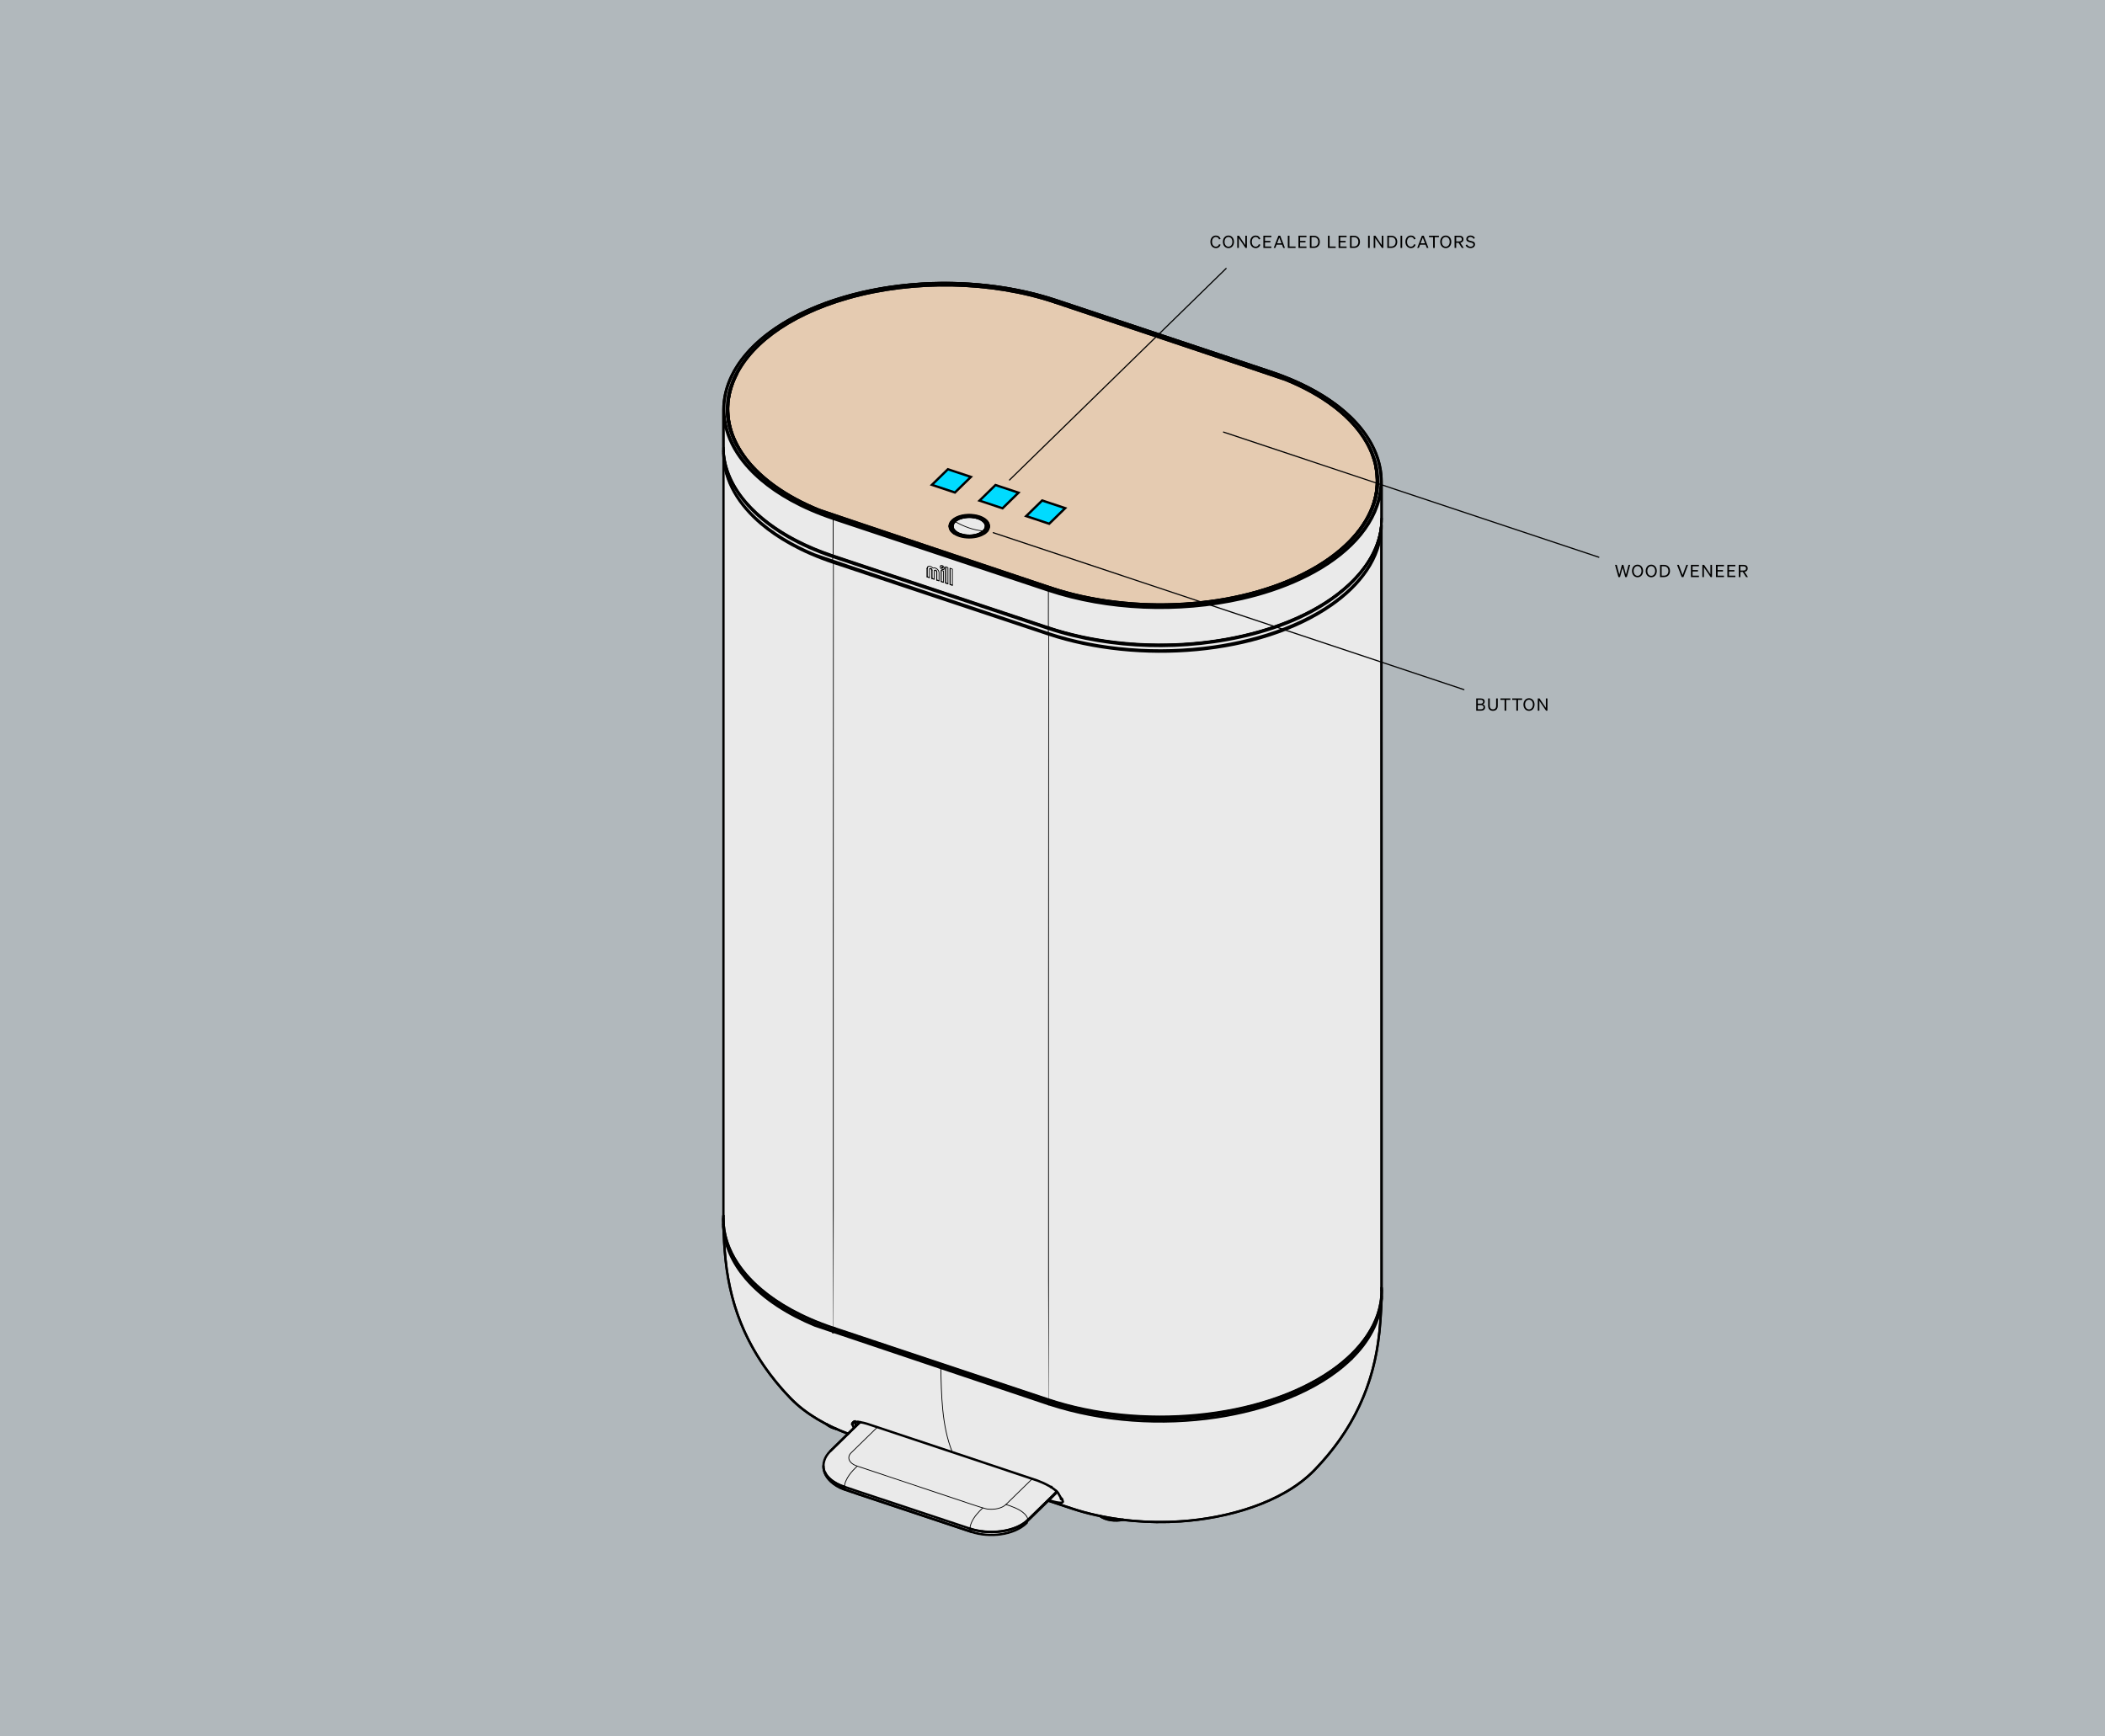 <?xml version="1.0" encoding="UTF-8"?><svg xmlns="http://www.w3.org/2000/svg" viewBox="0 0 1360 1121.824"><g id="a"><rect width="1360" height="1121.824" fill="#b1b8bc"/></g><g id="b"><path d="M634.655,990.327c-.102.005.01.021-.168-.002-.023-.003-.041-.016-.062-.021-.344-.044-.46-.013-.675-.127-2.378-.323-4.645-.817-6.722-1.467.014.047.019.098.035.143,9.975,3.325,20.729,2.662,28.528-.684-5.762,2.112-13.282,3.087-20.936,2.158Z" fill="#eaeaea"/><path d="M893.459,837.569c-.883,21.853-2.212,39.65-10.112,60.755-6.189,16.535-15.666,32.138-28.31,46.436-2.684,3.029-5.892,6.47-8.9,9.177-19.61,17.569-49.665,26.489-76.103,29.248-14.285,1.489-29.16,1.468-44.505-.42-4.887,1.014-11.116.377-15.226-2.517-11.953-2.489-16.92-4.39-32.699-9.674-.031-.01-.053-.033-.082-.047-1.853,1.813-11.907,11.655-13.491,13.164.131.281.086.622-.148.851-7.049,6.886-22.243,10.751-36.456,6.015-85.295-28.425-82.988-27.412-86.716-29.534-2.972-1.69-5.66-3.936-7.445-6.853-1.703-2.794-1.903-5.278-1.867-5.033-.057-.384-.183-1.578-.125-1.962.032-3.61,1.637-7.14,4.68-10.112l10.582-10.357c-2.04-.782-4.218-1.677-6.491-2.691-1.873-.443-4.436-1.34-6.482-3.12-4.615-2.393-9.033-5.088-13.111-8.048-5.284-3.839-10.156-8.522-10.386-9.002-.046-.047-.091-.095-.137-.141-.052-.033-.107-.058-.152-.105-18.08-18.973-31.067-40.401-37.68-66.306-3.762-14.737-4.749-27.675-5.414-42.888-.092-2.043-.035-505.21-.033-505.233-.002-.199-.019-.393-.019-.593.014-27.204-.055-26.899.551-30.956,2.032-13.55,9.585-25.36,19.309-34.857,31.258-30.529,86.205-41.67,130.067-40.634,22.187.545,45.172,4.115,66.226,11.136,0,0,148.021,49.62,148.051,49.632,37.933,14.818,52.372,35.417,57.68,46.875,3.674,7.931,5.276,15.979,4.855,23.94,0,5.354-.094,23.771-.094,25.374.055.104.227,496.994.167,498.406.002.026.013.049.012.075Z" fill="#eaeaea"/><path d="M626.414,988.521c-.013-.004-.021-.014-.033-.019l-.017-.003c-.025-.008-.042-.031-.065-.043-.059-.032-.118-.064-.165-.11l-.011-.009c-26.276-8.748-76.739-25.494-80.194-26.682.01.036.018.073.03.108,3.162,1.135,58.774,19.643,80.542,26.903-.01-.043-.025-.083-.033-.128-.018-.006-.037-.011-.054-.017Z" fill="#eaeaea"/><path d="M551.466,920.381c.16.347.326.683.49,1.022.019-.018.036-.035.054-.053l-.084-1.37c-.007-.01-.013-.02-.02-.031l-.441.43Z" fill="#eaeaea"/><path d="M543.888,960.962c.377.158.67.287,1.506.595-.004-.021-.003-.047-.006-.068-.288-.067-1.224-.42-1.5-.527Z" fill="#eaeaea"/></g><g id="c"><path d="M884.967,290.245c-9.8-21.171-32.584-35.958-54.399-44.789-1.744-.706-149.434-50.194-149.434-50.194-40.703-13.574-90.81-14.586-133.222-2.505-79.671,22.694-102.053,81.27-47.669,120.856,8.897,6.476,18.902,11.695,28.974,15.788,1.742.708,149.657,50.284,149.657,50.284,51.805,17.275,120.579,14.403,167.58-11.303,15.927-8.711,31.436-21.389,38.847-38.035,5.874-13.193,5.734-26.998-.333-40.103ZM636.827,341.157c-.224.674-.644,1.342-1.306,1.979.059.005.118.066.119.125l-.119-.125c-.007,0-.014-.002-.022-.003-.703.689-1.638,1.304-2.773,1.795-3.87,1.675-8.588,1.557-12.115.326l-.329.083c-2.4-.895-5.015-2.734-4.952-5.288.018-.828.352-1.602.874-2.295,1.436-2.181,4.63-3.303,7.275-3.698,6.732-1.005,13.553,1.865,13.64,5.967l.031,1.052-.323.082Z" fill="#e5cbb1" stroke="#000" stroke-linecap="round" stroke-linejoin="round" stroke-width="1.5"/></g><g id="d"><path d="M547.917,926.429c-13.409-5.004-27.133-12.562-37.174-22.911" fill="none" stroke="#000" stroke-linecap="round" stroke-linejoin="round" stroke-width="1.5"/><path d="M892.624,335.157c-.117,24.616-19.046,44.258-40.451,56.863-44.634,26.286-116.497,33.084-174.715,13.67" fill="none" stroke="#000" stroke-linecap="round" stroke-linejoin="round" stroke-width="1.5"/><line x1="467.389" y1="292.209" x2="467.389" y2="289.238" fill="none" stroke="#000" stroke-linecap="round" stroke-linejoin="round" stroke-width="1.5"/><path d="M540.395,923.328c-2.296-.522-4.68-1.503-6.454-3.094" fill="none" stroke="#000" stroke-linecap="round" stroke-linejoin="round" stroke-width="1.5"/><path d="M725.535,982.001c-4.902,1.063-11.023.391-14.947-2.459" fill="none" stroke="#000" stroke-linecap="round" stroke-linejoin="round" stroke-width="1.5"/><path d="M637.217,340.825c-.024-.165-.059-.326-.104-.486" fill="none" stroke="#000" stroke-linecap="round" stroke-linejoin="round" stroke-width="1.5"/><path d="M467.385,293.05c0-.638.013-1.275.039-1.913" fill="none" stroke="#000" stroke-linecap="round" stroke-linejoin="round" stroke-width="1.5"/><path d="M663.36,984.005c-8.242,8.05-24.174,9.682-35.695,5.839-84.487-28.179-82.171-27.24-85.083-28.673-11.598-5.711-13.699-16.153-6.101-23.573l18.37-17.941" fill="none" stroke="#000" stroke-linecap="round" stroke-linejoin="round" stroke-width="1.5"/><path d="M892.625,832.111c.421,5.684-.722,22.252-1.39,28.511-3.613,33.872-16.536,63.015-42.001,89.306" fill="none" stroke="#000" stroke-linecap="round" stroke-linejoin="round" stroke-width="1.5"/><path d="M892.525,336.359c.067,1.023.1,486.496.1,497.443" fill="none" stroke="#000" stroke-linecap="round" stroke-linejoin="round" stroke-width="1.5"/><path d="M510.322,903.079c-25.579-26.843-37.984-55.691-41.542-88.887-.849-7.923-1.151-15.146-1.49-23.122-.079-1.854-.047-3.696.094-5.547" fill="none" stroke="#000" stroke-linecap="round" stroke-linejoin="round" stroke-width="1.5"/><path d="M467.384,288.578v-23.846c0-7.362,1.731-14.686,5.139-21.771,9.74-20.25,31.031-34.656,51.657-43.573,45.963-19.872,108.446-22.06,158.37-5.41l139.076,46.38c16.088,5.365,30.195,12.477,41.527,20.946,16.45,12.294,29.471,29.45,29.471,49.81v23.82" fill="none" stroke="#000" stroke-linecap="round" stroke-linejoin="round" stroke-width="1.5"/><path d="M848.953,950.217c-20.822,21.241-56.597,30.878-86.276,32.848-20.537,1.363-42.081-.453-62.278-5.934-5.018-1.361-8.037-2.427-22.558-7.269" fill="none" stroke="#000" stroke-linecap="round" stroke-linejoin="round" stroke-width="1.5"/><line x1="602.034" y1="368.51" x2="602.18" y2="368.378" fill="none" stroke="#000" stroke-linecap="round" stroke-linejoin="round" stroke-width=".5"/><line x1="637.123" y1="340.047" x2="637.119" y2="340.024" fill="none" stroke="#000" stroke-linecap="round" stroke-linejoin="round" stroke-width="1.5"/><path d="M631.533,345.552c2.67-.856,5.633-2.704,5.59-5.505" fill="none" stroke="#000" stroke-linecap="round" stroke-linejoin="round" stroke-width="1.5"/><line x1="599.074" y1="367.342" x2="598.927" y2="367.474" fill="none" stroke="#000" stroke-linecap="round" stroke-linejoin="round" stroke-width=".5"/><path d="M467.385,787.422c0,18.192,10.505,33.788,24.254,45.487,10.669,9.079,25.979,18.127,46.641,25.018l139.076,46.38c58.985,19.671,137.284,13.128,183.045-18.878,17.686-12.37,32.224-30.15,32.224-51.627" fill="none" stroke="#000" stroke-linecap="round" stroke-linejoin="round" stroke-width="1.5"/><line x1="554.337" y1="920.159" x2="554.311" y2="918.759" fill="none" stroke="#000" stroke-linecap="round" stroke-linejoin="round" stroke-width="1.5"/><path d="M892.656,838.888c-.65,15.072-8.565,28.489-19.492,39.157-22.148,21.623-56.679,33.194-87.197,37.774-35.134,5.272-73.564,2.954-108.457-8.478-2.916-.955-150.62-50.649-151.093-50.845-16.544-6.858-33.061-16.762-44.69-30.383-8.299-9.721-13.832-21.123-14.38-33.738" fill="none" stroke="#000" stroke-linecap="round" stroke-linejoin="round" stroke-width="1.5"/><line x1="538.187" y1="359.882" x2="537.738" y2="362.605" fill="none" stroke="#000" stroke-linecap="round" stroke-linejoin="round" stroke-width=".5"/><path d="M849.784,892.356c-46.041,26.432-116.646,30.998-171.333,12.761l-139.34-46.468" fill="none" stroke="#000" stroke-linecap="round" stroke-linejoin="round" stroke-width="1.5"/><path d="M677.263,406.262c.03.968.062,1.935.09,2.906" fill="none" stroke="#000" stroke-linecap="round" stroke-linejoin="round" stroke-width=".5"/><line x1="677.483" y1="906.062" x2="677.509" y2="907.341" fill="none" stroke="#000" stroke-linecap="round" stroke-linejoin="round" stroke-width="1.5"/><line x1="538.168" y1="860.874" x2="538.143" y2="859.593" fill="none" stroke="#000" stroke-linecap="round" stroke-linejoin="round" stroke-width="1.5"/><line x1="873.208" y1="876.756" x2="873.164" y2="878.046" fill="none" stroke="#000" stroke-linecap="round" stroke-linejoin="round" stroke-width="1.5"/><path d="M712.583,979.976c2.912,1.278,6.358,1.746,9.491,1.601" fill="none" stroke="#000" stroke-linecap="round" stroke-linejoin="round" stroke-width="1.5"/><line x1="685.466" y1="968.447" x2="685.904" y2="968.593" fill="none" stroke="#000" stroke-linecap="round" stroke-linejoin="round" stroke-width="1.5"/><path d="M630.991,334.526c-3.135-.863-7.001-.868-10.265.23" fill="none" stroke="#000" stroke-linecap="round" stroke-linejoin="round" stroke-width="1.5"/><line x1="539.798" y1="333.305" x2="539.798" y2="333.754" fill="none" stroke="#000" stroke-linecap="round" stroke-linejoin="round" stroke-width="1.5"/><line x1="664.101" y1="982.116" x2="664.097" y2="982.205" fill="none" stroke="#000" stroke-linecap="round" stroke-linejoin="round" stroke-width="1.5"/><line x1="678.874" y1="379.685" x2="678.874" y2="380.134" fill="none" stroke="#000" stroke-linecap="round" stroke-linejoin="round" stroke-width="1.5"/><path d="M889.893,309.62c.349,8.238-1.52,16.66-5.89,24.964" fill="none" stroke="#000" stroke-linecap="round" stroke-linejoin="round" stroke-width="1.5"/><path d="M538.45,362.843c-.097.21-.143,495.416-.016,495.458" fill="none" stroke="#000" stroke-linecap="round" stroke-linejoin="round" stroke-width=".5"/><path d="M677.526,409.225c-.097.21-.142,495.414-.016,495.456" fill="none" stroke="#000" stroke-linecap="round" stroke-linejoin="round" stroke-width=".5"/><path d="M892.625,339.431c0,21.452-14.502,39.234-32.229,51.63-46.598,32.588-125.021,38.223-183.04,18.874l-139.076-46.38c-20.668-6.892-35.969-15.939-46.635-25.013-13.753-11.7-24.259-27.299-24.259-45.492" fill="none" stroke="#000" stroke-linecap="round" stroke-linejoin="round" stroke-width="1.5"/><path d="M616.932,336.937c-.029-.017-.072-.027-.1,0h.1Z" fill="none" stroke="#000" stroke-linecap="round" stroke-linejoin="round" stroke-width="1.5"/><path d="M615.245,938.218c-6.834-16.867-7.03-36.955-7.432-55.39" fill="none" stroke="#000" stroke-linecap="round" stroke-linejoin="round" stroke-width=".5"/><path d="M677.458,405.689c-.179-.06-.103-.006-.103-24.071,0-.224.109-.556.276-.719l.854-.834" fill="none" stroke="#000" stroke-linecap="round" stroke-linejoin="round" stroke-width=".5"/><path d="M620.132,345.95c4.94,1.648,10.989,1.054,14.736-1.135,4.139-2.419,4.594-6.2,1.066-8.919-5.191-4.001-15.713-3.59-20.069.558-1.409,1.342-2.126,3.079-1.48,4.907.815,2.308,3.419,3.813,5.747,4.589Z" fill="none" stroke="#000" stroke-linecap="round" stroke-linejoin="round" stroke-width="1.5"/><line x1="615.331" y1="340.05" x2="615.331" y2="340.05" fill="none" stroke="#000" stroke-linecap="round" stroke-linejoin="round" stroke-width="1.5"/><path d="M539.409,333.684l-.854.834c-.167.163-.276.495-.276.719,0,24.07-.076,24.012.103,24.071" fill="none" stroke="#000" stroke-linecap="round" stroke-linejoin="round" stroke-width=".5"/><path d="M821.626,240.359c-.121-.04-.229.124-1.027.904l-.005.508" fill="none" stroke="#000" stroke-linecap="round" stroke-linejoin="round" stroke-width="1.5"/><path d="M682.55,193.979c-.11-.037-.168.065-1.047.897l-.005.508" fill="none" stroke="#000" stroke-linecap="round" stroke-linejoin="round" stroke-width="1.5"/><path d="M538.555,334.518c154.527,51.533,145.432,48.926,160.023,52.114,20.645,4.511,43.744,6.407,67.453,4.832,35.918-2.387,78.304-13.609,104.753-38.028,24.327-22.46,28.83-51.251,8.236-76.785-14.048-17.419-36.401-29.164-57.566-36.222-154.702-51.592-145.326-48.875-159.637-52.03-63.62-14.022-128.675.13-163.85,25.935-22.182,16.272-36.46,39.968-27.206,66.078,9.67,27.282,40.427,44.98,67.794,54.107Z" fill="none" stroke="#000" stroke-linecap="round" stroke-linejoin="round" stroke-width="1.5"/><path d="M553.832,947.331c-1.963,1.918-3.741,3.694-5.342,6.028-1.377,2.008-2.919,4.977-2.919,7.412,0,.839.22,1.77,1.013,2.034" fill="none" stroke="#000" stroke-linecap="round" stroke-linejoin="round" stroke-width=".5"/><path d="M666.95,955.512l-17.007,16.611c-2.62,2.559-7.439,3.359-11.154,3.034-3.215-.282-.16.451-84.957-27.825-5.717-1.907-6.714-5.87-3.942-8.576l17.013-16.616" fill="none" stroke="#000" stroke-linecap="round" stroke-linejoin="round" stroke-width=".5"/><path d="M649.943,972.122c4.008,1.337,9.007,3.033,12.089,6.136,1.656,1.667,2.95,4.162,1.328,5.747" fill="none" stroke="#000" stroke-linecap="round" stroke-linejoin="round" stroke-width=".5"/><line x1="634.614" y1="989.585" x2="634.583" y2="989.581" fill="none" stroke="#000" stroke-linecap="round" stroke-linejoin="round" stroke-width="1.5"/><line x1="626.651" y1="987.811" x2="626.654" y2="987.722" fill="none" stroke="#000" stroke-linecap="round" stroke-linejoin="round" stroke-width="1.5"/><line x1="545.571" y1="960.771" x2="545.573" y2="960.682" fill="none" stroke="#000" stroke-linecap="round" stroke-linejoin="round" stroke-width="1.5"/><line x1="533.094" y1="951.64" x2="533.094" y2="951.55" fill="none" stroke="#000" stroke-linecap="round" stroke-linejoin="round" stroke-width="1.5"/><path d="M888.844,302.3c.885,3.445,1.385,6.918,1.496,10.389" fill="none" stroke="#000" stroke-linecap="round" stroke-linejoin="round" stroke-width="1.5"/><line x1="605.287" y1="374.719" x2="606.698" y2="375.19" fill="none" stroke="#000" stroke-linecap="round" stroke-linejoin="round" stroke-width=".5"/><line x1="599.074" y1="372.647" x2="600.485" y2="373.118" fill="none" stroke="#000" stroke-linecap="round" stroke-linejoin="round" stroke-width=".5"/><line x1="608.775" y1="366.246" x2="609.26" y2="366.868" fill="none" stroke="#000" stroke-linecap="round" stroke-linejoin="round" stroke-width=".5"/><line x1="608.151" y1="375.674" x2="609.572" y2="376.148" fill="none" stroke="#000" stroke-linecap="round" stroke-linejoin="round" stroke-width=".5"/><polyline points="608.29 366.545 608.775 366.246 608.913 366.1" fill="none" stroke="#000" stroke-linecap="round" stroke-linejoin="round" stroke-width=".5"/><polygon points="609.409 366.737 609.26 366.868 608.775 367.167 608.29 366.545 608.417 366.406 608.913 366.1 609.409 366.737" fill="none" stroke="#000" stroke-linecap="round" stroke-linejoin="round" stroke-width=".5"/><line x1="626.651" y1="987.811" x2="626.651" y2="987.811" fill="none" stroke="#000" stroke-linecap="round" stroke-linejoin="round" stroke-width="1.5"/><path d="M683.413,964.419c-22.274,21.755-20.842,20.548-23.218,22.12-8.772,5.802-22.245,6.737-32.53,3.306-.412-.137-.669-.456-.819-.841-.549-1.403.168-3.701.762-5.088,1.672-3.901,4.512-6.814,7.309-9.544" fill="none" stroke="#000" stroke-linecap="round" stroke-linejoin="round" stroke-width=".5"/><path d="M551.583,919.218c-.036-.065-.072-.131-.108-.196" fill="none" stroke="#000" stroke-linecap="round" stroke-linejoin="round" stroke-width="1.5"/><path d="M510.744,903.518c10.086,10.395,23.723,17.871,37.189,22.896-10.366-3.858-20.801-9.221-29.514-16.035-9.668-7.561-20.068-20.551-26.428-30.175-9.01-13.633-15.295-27.942-19.165-43.098-4.122-16.146-4.857-30.051-5.535-46.036" fill="none" stroke="#000" stroke-linecap="round" stroke-linejoin="round" stroke-width="1.5"/><path d="M539.798,333.529c-7.09-2.364-14.25-5.234-21.11-8.631" fill="none" stroke="#000" stroke-linecap="round" stroke-linejoin="round" stroke-width="1.5"/><path d="M888.638,320.53c.017.07.034.14.05.211" fill="none" stroke="#000" stroke-linecap="round" stroke-linejoin="round" stroke-width="1.5"/><line x1="470.398" y1="272.717" x2="470.398" y2="272.717" fill="none" stroke="#000" stroke-linecap="round" stroke-linejoin="round" stroke-width="1.5"/><line x1="615.32" y1="378.065" x2="613.899" y2="377.591" fill="none" stroke="#000" stroke-linecap="round" stroke-linejoin="round" stroke-width=".5"/><line x1="612.446" y1="377.107" x2="611.025" y2="376.633" fill="none" stroke="#000" stroke-linecap="round" stroke-linejoin="round" stroke-width=".5"/><line x1="603.591" y1="374.154" x2="602.18" y2="373.683" fill="none" stroke="#000" stroke-linecap="round" stroke-linejoin="round" stroke-width=".5"/><line x1="607.738" y1="365.585" x2="607.883" y2="365.457" fill="none" stroke="#000" stroke-linecap="round" stroke-linejoin="round" stroke-width=".5"/><path d="M469.802,266.641c.002-.042.005-.073.008-.093.004-.027.012-.031.012-.031,0,0,.009.026.014.047l-.034.078Z" fill="none" stroke="#000" stroke-linecap="round" stroke-linejoin="round" stroke-width="1.5"/><line x1="681.523" y1="194.882" x2="681.503" y2="194.876" fill="none" stroke="#000" stroke-linecap="round" stroke-linejoin="round" stroke-width="1.5"/><path d="M887.866,323.7c-.011-.034-.023-.068-.034-.102l.034.102Z" fill="none" stroke="#000" stroke-linecap="round" stroke-linejoin="round" stroke-width="1.5"/><line x1="636.65" y1="336.333" x2="636.65" y2="336.199" fill="none" stroke="#000" stroke-linecap="round" stroke-linejoin="round" stroke-width="1.5"/><path d="M889.096,317.98c.019.05.039.099.058.149" fill="none" stroke="#000" stroke-linecap="round" stroke-linejoin="round" stroke-width="1.5"/><path d="M614.683,343.018c-.368-.53-.922-1.458-.86-2.932" fill="none" stroke="#000" stroke-linecap="round" stroke-linejoin="round" stroke-width="1.5"/><path d="M638.631,340.086c.03.703-.011,1.708-.86,2.932" fill="none" stroke="#000" stroke-linecap="round" stroke-linejoin="round" stroke-width="1.5"/><path d="M618.132,334.782c-1.65.768-3.303,1.938-4.155,3.529" fill="none" stroke="#000" stroke-linecap="round" stroke-linejoin="round" stroke-width="1.5"/><line x1="554.851" y1="919.657" x2="554.851" y2="919.657" fill="none" stroke="#000" stroke-linecap="round" stroke-linejoin="round" stroke-width="1.5"/><path d="M889.92,310.406c.016.262.029.523.04.785" fill="none" stroke="#000" stroke-linecap="round" stroke-linejoin="round" stroke-width="1.5"/><path d="M470.388,272.653c-.498-3.846-.401-6.415-.273-9.42" fill="none" stroke="#000" stroke-linecap="round" stroke-linejoin="round" stroke-width="1.5"/><line x1="636.65" y1="338.436" x2="636.65" y2="338.282" fill="none" stroke="#000" stroke-linecap="round" stroke-linejoin="round" stroke-width="1.5"/><path d="M848.953,950.217c-20.822,21.241-56.597,30.878-86.276,32.848-20.537,1.363-42.081-.453-62.278-5.934-5.018-1.361-8.037-2.427-22.558-7.269,13.702,4.544,17.394,5.831,22.243,7.155,23.902,6.525,50.078,8.001,74.49,4.854,26.094-3.364,56.355-13.044,74.66-31.943,14.455-14.924,26.04-32.173,33.411-51.867,7.772-20.764,9.183-38.586,10.065-60.522" fill="none" stroke="#000" stroke-linecap="round" stroke-linejoin="round" stroke-width="1.5"/><path d="M551.852,918.459c.413.67,1.074,1.7,1.638,2.528" fill="none" stroke="#000" stroke-linecap="round" stroke-linejoin="round" stroke-width="1.5"/><path d="M685.54,968.013c-.021.145-.046.289-.074.434l-.002.021c.006.218.642.247.862.264" fill="none" stroke="#000" stroke-linecap="round" stroke-linejoin="round" stroke-width="1.5"/><path d="M615.338,340.346c-.044.158-.079.316-.102.479" fill="none" stroke="#000" stroke-linecap="round" stroke-linejoin="round" stroke-width="1.5"/><path d="M637.217,340.825c-.024-.165-.059-.326-.104-.486" fill="none" stroke="#000" stroke-linecap="round" stroke-linejoin="round" stroke-width="1.5"/><path d="M637.722,337.534c.602.719,1.061,1.517,1.204,2.464,0,1.388-.691,2.594-1.615,3.538-4.84,4.939-17.342,4.925-22.167,0-.96-.98-1.615-2.188-1.615-3.537.143-.947.602-1.745,1.204-2.464" fill="none" stroke="#000" stroke-linecap="round" stroke-linejoin="round" stroke-width="1.5"/><path d="M613.528,340.222c0-1.305.374-2.552,1.735-3.881,6.357-6.209,23.663-3.963,23.663,3.881,0-2.343-1.921-4.161-3.987-5.273-8.157-4.389-21.411-.99-21.411,5.273Z" fill="none" stroke="#000" stroke-linecap="round" stroke-linejoin="round" stroke-width="1.5"/><path d="M540.395,923.328c-2.296-.522-4.68-1.503-6.454-3.094" fill="none" stroke="#000" stroke-linecap="round" stroke-linejoin="round" stroke-width="1.5"/><path d="M681.562,965.151c-.038.008-.076.015-.114.022" fill="none" stroke="#000" stroke-linecap="round" stroke-linejoin="round" stroke-width="1.5"/><path d="M627.665,989.845c-84.488-28.176-82.171-27.24-85.083-28.673-5.65-2.782-10.578-7.616-10.578-13.889,0,6.708,7.099,11.332,13.567,13.489" fill="none" stroke="#000" stroke-linecap="round" stroke-linejoin="round" stroke-width="1.5"/><path d="M634.098,989.517c9.914,1.352,23.059-.536,29.999-7.312l18.738-18.387-18.735,18.298c-8.176,7.985-25.391,9.62-37.446,5.606-85.125-28.342-82.211-27.161-85.152-28.61-3.363-1.657-6.707-4.131-8.407-7.472" fill="none" stroke="#000" stroke-linecap="round" stroke-linejoin="round" stroke-width="1.5"/><line x1="551.903" y1="918.905" x2="550.56" y2="920.217" fill="none" stroke="#000" stroke-linecap="round" stroke-linejoin="round" stroke-width="1.5"/><path d="M552.451,918.37c.049.104.102.286.152.39l.18,2.918" fill="none" stroke="#000" stroke-linecap="round" stroke-linejoin="round" stroke-width="1.5"/><path d="M550.916,919.377c1.557-1.521,7.124-.018,9.185.576.792.228,108.529,36.121,110.129,36.721,4.268,1.599,10.323,4.416,13.31,7.89.945,1.753,1.942,3.406,2.979,4.975,1.048,1.866-1.908,1.582-4.005,1.149-1.337-.276-2.809-.681-4.341-1.149" fill="none" stroke="#000" stroke-linecap="round" stroke-linejoin="round" stroke-width="1.5"/><polygon points="613.753 377.731 615.32 378.254 615.32 367.725 613.753 367.203 613.753 377.731" fill="none" stroke="#000" stroke-linecap="round" stroke-linejoin="round" stroke-width=".5"/><polygon points="610.879 376.773 612.446 377.296 612.446 366.767 610.879 366.244 610.879 376.773" fill="none" stroke="#000" stroke-linecap="round" stroke-linejoin="round" stroke-width=".5"/><path d="M609.866,367.775c.891-.961-.909-2.956-2.024-2.267-.837.518-.225,2.067.933,2.454.381.127.821.105,1.091-.187Z" fill="none" stroke="#000" stroke-linecap="round" stroke-linejoin="round" stroke-width=".5"/><path d="M598.927,372.787l.146-.14v-5.305c0-.459.155-.897.49-1.194l-.145.128" fill="none" stroke="#000" stroke-linecap="round" stroke-linejoin="round" stroke-width=".5"/><path d="M602.034,373.823l.146-.14v-5.305c0-.634-.795-1.25-1.304-.991" fill="none" stroke="#000" stroke-linecap="round" stroke-linejoin="round" stroke-width=".5"/><path d="M603.725,368.666c.407-.439,1.416.086,1.416.948v5.244l1.557.519v-5.313c0-1.858-2.314-3.722-3.886-2.949-.983-1.132-2.647-1.683-3.503-.732-.51.568-.382.688-.382,6.403l1.557.519c0-6.1-.093-5.438.265-5.824.305-.329,1.019-.115,1.322.482" fill="none" stroke="#000" stroke-linecap="round" stroke-linejoin="round" stroke-width=".5"/><polyline points="608.151 368.499 608.151 375.674 608.004 375.814 609.572 376.337 609.572 368.973 608.004 368.451 608.004 375.814" fill="none" stroke="#000" stroke-linecap="round" stroke-linejoin="round" stroke-width=".5"/><path d="M471.037,275.647c.111-.534.231-1.068.36-1.601" fill="none" stroke="#000" stroke-linecap="round" stroke-linejoin="round" stroke-width="1.5"/><path d="M469.763,268.013c.008-.776.004-.761.039-1.372l.095,2.645" fill="none" stroke="#000" stroke-linecap="round" stroke-linejoin="round" stroke-width="1.5"/><path d="M555.95,918.967c-1.029.411-.195-.192-19.469,18.632" fill="none" stroke="#000" stroke-linecap="round" stroke-linejoin="round" stroke-width="1.5"/><path d="M682.326,963.317c.116.414-.004.896-.233,1.255-.133.209-18.062,17.702-18.171,17.806-8.493,8.058-25.757,9.276-37.27,5.433" fill="none" stroke="#000" stroke-linecap="round" stroke-linejoin="round" stroke-width="1.5"/><path d="M638.476,338.311c-.874-1.633-2.572-2.793-4.157-3.53" fill="none" stroke="#000" stroke-linecap="round" stroke-linejoin="round" stroke-width="1.5"/><path d="M889.614,310.873c-.017-3.077-.348-6.187-1.003-9.296" fill="none" stroke="#000" stroke-linecap="round" stroke-linejoin="round" stroke-width="1.5"/><path d="M730.54,390.09c-17.309-1.475-34.177-4.348-51.666-10.181" fill="none" stroke="#000" stroke-linecap="round" stroke-linejoin="round" stroke-width="1.5"/><path d="M881.998,336.888c-8.493,14.1-22.669,24.9-37.09,32.552" fill="none" stroke="#000" stroke-linecap="round" stroke-linejoin="round" stroke-width="1.5"/><path d="M484.573,299.555c-3.758-4.398-7.077-9.317-9.544-14.653" fill="none" stroke="#000" stroke-linecap="round" stroke-linejoin="round" stroke-width="1.5"/><path d="M470.393,264.725c0,19.844,12.724,36.499,28.595,48.41,12.053,9.044,26.406,15.816,40.809,20.619,153.754,51.275,146.605,49.489,164.008,52.919,45.864,9.038,100.946,4.299,141.103-17.009,23.052-12.231,44.707-32.447,44.707-58.543" fill="none" stroke="#000" stroke-linecap="round" stroke-linejoin="round" stroke-width="1.5"/><path d="M725.535,982.001c-4.902,1.063-11.023.391-14.947-2.459" fill="none" stroke="#000" stroke-linecap="round" stroke-linejoin="round" stroke-width="1.5"/><path d="M616.569,344.704c-3.433-2.429-3.516-5.694-1.002-8.15,4.165-4.067,13.864-4.695,19.511-1.361,4.25,2.509,4.899,6.614.805,9.511" fill="none" stroke="#000" stroke-linecap="round" stroke-linejoin="round" stroke-width="1.5"/><path d="M886.583,294.127c2.532,6.51,3.139,11.443,3.378,17.077.11,2.603-.003,5.207-.337,7.803" fill="none" stroke="#000" stroke-linecap="round" stroke-linejoin="round" stroke-width="1.5"/><path d="M475.831,287.883c-7-13.515-7.378-27.328-2.422-40.093" fill="none" stroke="#000" stroke-linecap="round" stroke-linejoin="round" stroke-width="1.5"/><path d="M637.309,340.151c.101-2.375-2.054-4.149-4.223-5.124-4.022-1.808-9.697-1.808-13.72,0-4.697,2.112-5.503,5.863-2.287,8.544,6.161,5.137,19.974,2.585,20.23-3.42Z" fill="none" stroke="#000" stroke-linecap="round" stroke-linejoin="round" stroke-width="1.5"/><path d="M860.081,360.475c17.467-12.791,31.114-31.073,29.443-52.658" fill="none" stroke="#000" stroke-linecap="round" stroke-linejoin="round" stroke-width="1.5"/><path d="M470.492,261.326c-1.703,21.339,11.596,39.547,28.934,52.404" fill="none" stroke="#000" stroke-linecap="round" stroke-linejoin="round" stroke-width="1.5"/><path d="M470.608,272.154c.099-.261.2-.522.304-.783" fill="none" stroke="#000" stroke-linecap="round" stroke-linejoin="round" stroke-width="1.5"/><path d="M892.527,338.666v-.674c.244,17.278-9.092,32.44-21.938,44.093-22.586,20.489-56.415,31.522-86.735,35.808-35.367,4.999-73.606,2.211-106.5-8.725,0,0-147.605-49.409-151.388-50.988-27.318-11.404-55.377-32.187-58.333-61.189-.288-2.826-.243-4.54-.243-7.752.397,27.326,23.748,48.254,48.232,60.653,7.046,3.568,14.633,6.707,22.761,9.417l139.076,46.38c71.78,23.938,166.757,8.049,202.376-36.883,7.726-9.747,12.731-21.164,12.79-33.649" fill="none" stroke="#000" stroke-linecap="round" stroke-linejoin="round" stroke-width="1.5"/><line x1="615.303" y1="341.076" x2="615.331" y2="340.05" fill="none" stroke="#000" stroke-linecap="round" stroke-linejoin="round" stroke-width="1.5"/><path d="M620.282,345.338c-2.4-.895-5.015-2.734-4.951-5.288.046-2.173,2.252-3.978,4.393-4.904,4.539-1.963,11.306-1.647,15.07,1.185,3.791,2.852,2.392,6.668-2.068,8.599-7.591,3.285-18.453-.315-17.163-5.72.753-3.157,4.736-4.677,7.917-5.152,6.732-1.005,13.553,1.865,13.64,5.967l.031,1.052" fill="none" stroke="#000" stroke-linecap="round" stroke-linejoin="round" stroke-width="1.5"/><path d="M635.64,343.261c-.001-.059-.06-.12-.119-.125,3.121-2.999,1.144-6.702-3.763-8.331,0,0-.004-.001-.03-.056-2.767-.834-5.537-1.039-8.237-.641-2.293.338-4.892,1.203-6.558,2.829,5.643,3.279,12.06,5.637,18.589,6.199" fill="none" stroke="#000" stroke-linecap="round" stroke-linejoin="round" stroke-width=".5"/><path d="M892.525,336.359c.067,1.023.1,486.496.1,497.443,0,16.125-8.189,30.326-19.68,41.549-22.067,21.552-56.546,33.209-87.179,37.795-34.859,5.219-74.026,2.95-108.256-8.466l-139.076-46.38c-15.547-5.185-29.253-12.005-40.397-20.115-17.02-12.387-30.653-29.881-30.653-50.764,0,0,.013-495.647.039-496.284.929,24.146,19.749,43.12,40.787,55.389,8.892,5.186,19,9.692,29.977,13.355l139.076,46.38c20.485,6.83,42.885,10.415,65,11.05,42.752,1.23,95.445-8.991,127.473-37.336,11.626-10.289,20.8-23.601,22.509-39.088" fill="none" stroke="#000" stroke-linecap="round" stroke-linejoin="round" stroke-width="1.5"/><line x1="555.492" y1="919.184" x2="555.516" y2="918.898" fill="none" stroke="#000" stroke-linecap="round" stroke-linejoin="round" stroke-width="1.5"/><path d="M538.28,857.967c.322.109.645.218.968.326" fill="none" stroke="#000" stroke-linecap="round" stroke-linejoin="round" stroke-width="1.5"/><path d="M551.743,922.693c-.407-.802-.802-1.627-1.183-2.476.003-.585.322-.81.877-1.353" fill="none" stroke="#000" stroke-linecap="round" stroke-linejoin="round" stroke-width="1.5"/><path d="M871.218,351.146c.837-.883,1.643-1.775,2.419-2.675" fill="none" stroke="#000" stroke-linecap="round" stroke-linejoin="round" stroke-width="1.5"/><path d="M876.89,344.406c.634-.856,1.264-1.75,1.868-2.659" fill="none" stroke="#000" stroke-linecap="round" stroke-linejoin="round" stroke-width="1.5"/><path d="M600.619,367.624c.426-.458,1.415.164,1.415.886v5.313l1.557.519c0-5.767-.053-5.474.134-5.676.102-.11.157-.188.267-.244.45-.229,1.295.258,1.295,1.06v5.236l-.146.14" fill="none" stroke="#000" stroke-linecap="round" stroke-linejoin="round" stroke-width=".5"/><polyline points="611.025 366.293 611.025 376.633 610.879 376.773" fill="none" stroke="#000" stroke-linecap="round" stroke-linejoin="round" stroke-width=".5"/><polyline points="613.899 367.251 613.899 377.591 613.753 377.731" fill="none" stroke="#000" stroke-linecap="round" stroke-linejoin="round" stroke-width=".5"/><path d="M469.672,266.372c.081-2.384.345-4.767.788-7.137" fill="none" stroke="#000" stroke-linecap="round" stroke-linejoin="round" stroke-width="1.5"/><line x1="471.081" y1="256.388" x2="471.081" y2="256.388" fill="none" stroke="#000" stroke-linecap="round" stroke-linejoin="round" stroke-width="1.5"/><path d="M467.385,785.524c-2.166,28.298,21.048,50.675,46.679,63.978,7.712,4.003,15.845,7.346,24.079,10.092l139.34,46.468c55.44,18.489,128.176,13.997,175.179-13.819,22.304-13.199,41.889-34.104,39.963-60.132" fill="none" stroke="#000" stroke-linecap="round" stroke-linejoin="round" stroke-width="1.5"/><path d="M892.624,311.116v23.82c0,26.4-21.771,46.98-45.03,59.47-47.081,25.284-116.59,28.926-170.239,11.034l-139.076-46.38c-8.383-2.796-16.664-6.211-24.503-10.313-23.907-12.508-46.378-33.318-46.392-60.169v-23.846c0-15.971,8.072-30.139,19.635-41.432,22.2-21.682,56.888-33.291,87.46-37.832,36.585-5.435,75.431-2.375,108.071,8.511l139.076,46.38c25.987,8.666,54.695,24.874,66.211,49.73,10.445,22.545,3.08,44.753-14.672,62.139-18.369,17.99-45.531,29.049-70.808,34.778-40.855,9.261-86.966,7.298-125.003-5.388l-139.076-46.38c-20.668-6.892-35.969-15.939-46.635-25.013-13.754-11.702-24.259-27.3-24.259-45.492" fill="none" stroke="#000" stroke-linecap="round" stroke-linejoin="round" stroke-width="1.5"/><path d="M834.322,374.523c-7.515,3.26-15.395,5.993-23.348,8.208" fill="none" stroke="#000" stroke-linecap="round" stroke-linejoin="round" stroke-width="1.5"/><path d="M785.13,388.206c-9.034,1.354-18.151,2.164-27.065,2.475" fill="none" stroke="#000" stroke-linecap="round" stroke-linejoin="round" stroke-width="1.5"/><path d="M609.785,367.794c-.238.121-.553.131-.872.025l-.138.143" fill="none" stroke="#000" stroke-linecap="round" stroke-linejoin="round" stroke-width=".5"/><path d="M469.664,266.631c-.1-4.712.056-9.106,1.745-15.104,3.754-13.33,12.912-24.546,23.599-33.277,23.176-18.932,56.189-28.948,86.154-32.589,27.197-3.305,56.161-1.997,82.935,4.297,11.871,2.791,4.93.768,156.503,51.305,23.081,7.695,47.812,21.145,61.01,41.473,10.913,16.809,11.263,34.484,3.18,50.359-11.53,22.649-37.579,37.654-61.456,46.035-40.026,14.052-89.729,15.789-132.482,4.604-9.097-2.38-1.068.1-151.442-50.049-11.337-3.781-22.59-8.749-32.773-15.091-19.379-12.068-36.516-30.419-37.001-53.337" fill="none" stroke="#000" stroke-linecap="round" stroke-linejoin="round" stroke-width="1.5"/><line x1="470.393" y1="264.524" x2="470.394" y2="264.5" fill="none" stroke="#000" stroke-linecap="round" stroke-linejoin="round" stroke-width="1.5"/><line x1="679.358" y1="960.727" x2="679.155" y2="960.98" fill="none" stroke="#000" stroke-linecap="round" stroke-linejoin="round" stroke-width="1.5"/><path d="M681.134,195.262s147.689,49.487,149.433,50.194c21.815,8.831,44.599,23.618,54.399,44.789,6.066,13.105,6.206,26.91.333,40.103-7.411,16.646-22.92,29.324-38.847,38.035-47.001,25.706-115.775,28.578-167.579,11.303,0,0-147.915-49.576-149.657-50.284-10.072-4.093-20.077-9.312-28.974-15.788-54.384-39.586-32.002-98.162,47.669-120.856,42.413-12.08,92.519-11.069,133.223,2.505Z" fill="none" stroke="#000" stroke-linecap="round" stroke-linejoin="round" stroke-width="1.5"/><path d="M480.434,294.228c.515.815,1.054,1.626,1.617,2.432" fill="none" stroke="#000" stroke-linecap="round" stroke-linejoin="round" stroke-width="1.5"/><path d="M476.317,241.511c-12.288,23.357-4.606,46.88,14.92,64.951,13.409,12.41,31.081,21.238,48.561,27.067,153.754,51.274,146.605,49.489,164.008,52.919,35.177,6.932,73.711,5.599,107.168-3.717,21.373-5.951,43.799-16.13,59.585-31.588,12.282-12.027,20.55-27.46,18.831-44.773" fill="none" stroke="#000" stroke-linecap="round" stroke-linejoin="round" stroke-width="1.5"/></g><g id="e"><line x1="792.176" y1="173.458" x2="652.228" y2="310.143" fill="none" stroke="#000" stroke-linecap="round" stroke-linejoin="round" stroke-width=".75"/><polygon points="602.087 313.296 612.409 303.215 627.279 308.161 616.961 318.239 602.087 313.296" fill="#00dbff" stroke="#000" stroke-miterlimit="10" stroke-width="1.5"/><polygon points="663 333.477 673.322 323.396 688.192 328.342 677.873 338.42 663 333.477" fill="#00dbff" stroke="#000" stroke-miterlimit="10" stroke-width="1.5"/><polygon points="632.845 323.49 643.167 313.408 658.036 318.355 647.718 328.433 632.845 323.49" fill="#00dbff" stroke="#000" stroke-miterlimit="10" stroke-width="1.5"/><line x1="945.793" y1="445.601" x2="641.718" y2="344.194" fill="none" stroke="#000" stroke-linecap="round" stroke-linejoin="round" stroke-width=".75"/><line x1="1032.969" y1="360.053" x2="790.502" y2="279.192" fill="none" stroke="#000" stroke-linecap="round" stroke-linejoin="round" stroke-width=".75"/></g><g id="f"><path d="M1048.822,364.983l1.672,6.325,1.684-6.325h1.045l-2.168,7.899h-1.033l-1.684-6.15-1.672,6.15h-1.035l-2.178-7.899h1.089l1.683,6.325,1.662-6.325h.936Z"/><path d="M1057.996,364.862c2.068,0,3.575,1.661,3.575,4.07s-1.507,4.071-3.575,4.071-3.587-1.662-3.587-4.071,1.519-4.07,3.587-4.07ZM1057.996,365.797c-1.486,0-2.531,1.266-2.531,3.136s1.045,3.136,2.531,3.136,2.529-1.266,2.529-3.136-1.045-3.136-2.529-3.136Z"/><path d="M1066.84,364.862c2.068,0,3.575,1.661,3.575,4.07s-1.507,4.071-3.575,4.071-3.587-1.662-3.587-4.071,1.519-4.07,3.587-4.07ZM1066.84,365.797c-1.486,0-2.531,1.266-2.531,3.136s1.045,3.136,2.531,3.136,2.529-1.266,2.529-3.136-1.045-3.136-2.529-3.136Z"/><path d="M1072.525,364.983h2.509c2.398,0,3.917,1.54,3.917,3.949s-1.519,3.95-3.917,3.95h-2.509v-7.899ZM1075.034,371.968c1.794,0,2.882-1.199,2.882-3.036,0-1.849-1.088-3.036-2.893-3.036h-1.463v6.072h1.474Z"/><path d="M1086.518,372.883l-3.003-7.899h1.133l2.442,6.579,2.442-6.579h1.078l-2.981,7.899h-1.111Z"/><path d="M1097.65,364.983v.924h-4.115v2.432h3.488v.924h-3.488v2.695h4.115v.925h-5.16v-7.899h5.16Z"/><path d="M1106.098,372.883h-.912l-4.312-6.359v6.359h-1.013v-7.899h1.111l4.104,6.105v-6.105h1.022v7.899Z"/><path d="M1113.82,364.983v.924h-4.115v2.432h3.488v.924h-3.488v2.695h4.115v.925h-5.16v-7.899h5.16Z"/><path d="M1121.189,364.983v.924h-4.114v2.432h3.487v.924h-3.487v2.695h4.114v.925h-5.159v-7.899h5.159Z"/><path d="M1124.456,372.883h-1.056v-7.899h3.014c1.672,0,2.74.78,2.74,2.288,0,1.266-.771,2.035-2.025,2.244l2.189,3.367h-1.21l-2.123-3.312h-1.529v3.312ZM1126.359,368.658c1.122,0,1.749-.496,1.749-1.387s-.627-1.375-1.749-1.375h-1.903v2.762h1.903Z"/><path d="M785.57,159.39c1.023,0,1.76-.594,2.047-1.596l1,.33c-.461,1.364-1.539,2.201-3.047,2.201-2.047,0-3.553-1.662-3.553-4.071s1.506-4.07,3.553-4.07c1.508,0,2.586.836,3.047,2.2l-1,.33c-.287-1.001-1.023-1.596-2.047-1.596-1.463,0-2.497,1.266-2.497,3.136s1.034,3.136,2.497,3.136Z"/><path d="M793.678,152.184c2.068,0,3.575,1.661,3.575,4.07s-1.507,4.071-3.575,4.071-3.587-1.662-3.587-4.071,1.519-4.07,3.587-4.07ZM793.678,153.119c-1.486,0-2.531,1.266-2.531,3.136s1.045,3.136,2.531,3.136,2.529-1.266,2.529-3.136-1.045-3.136-2.529-3.136Z"/><path d="M805.602,160.205h-.913l-4.312-6.359v6.359h-1.013v-7.899h1.111l4.104,6.105v-6.105h1.023v7.899Z"/><path d="M811.256,159.39c1.023,0,1.76-.594,2.046-1.596l1.001.33c-.462,1.364-1.54,2.201-3.047,2.201-2.047,0-3.554-1.662-3.554-4.071s1.507-4.07,3.554-4.07c1.507,0,2.585.836,3.047,2.2l-1.001.33c-.286-1.001-1.022-1.596-2.046-1.596-1.463,0-2.498,1.266-2.498,3.136s1.035,3.136,2.498,3.136Z"/><path d="M821.397,152.305v.924h-4.114v2.432h3.487v.924h-3.487v2.695h4.114v.925h-5.159v-7.899h5.159Z"/><path d="M827.128,152.305l3.048,7.899h-1.067l-.804-2.08h-3.542l-.792,2.08h-1.057l3.048-7.899h1.166ZM825.115,157.201h2.838l-1.43-3.707-1.408,3.707Z"/><path d="M832.045,152.305h1.056v6.975h3.938v.925h-4.994v-7.899Z"/><path d="M844.079,152.305v.924h-4.114v2.432h3.487v.924h-3.487v2.695h4.114v.925h-5.159v-7.899h5.159Z"/><path d="M846.289,152.305h2.508c2.398,0,3.917,1.54,3.917,3.949s-1.519,3.95-3.917,3.95h-2.508v-7.899ZM848.797,159.291c1.794,0,2.883-1.199,2.883-3.036,0-1.849-1.089-3.036-2.893-3.036h-1.464v6.072h1.474Z"/><path d="M857.971,152.305h1.057v6.975h3.938v.925h-4.995v-7.899Z"/><path d="M870.006,152.305v.924h-4.115v2.432h3.488v.924h-3.488v2.695h4.115v.925h-5.16v-7.899h5.16Z"/><path d="M872.216,152.305h2.509c2.398,0,3.916,1.54,3.916,3.949s-1.518,3.95-3.916,3.95h-2.509v-7.899ZM874.725,159.291c1.793,0,2.882-1.199,2.882-3.036,0-1.849-1.089-3.036-2.894-3.036h-1.463v6.072h1.475Z"/><path d="M884.953,160.205h-1.056v-7.899h1.056v7.899Z"/><path d="M893.754,160.205h-.912l-4.312-6.359v6.359h-1.013v-7.899h1.111l4.104,6.105v-6.105h1.022v7.899Z"/><path d="M896.316,152.305h2.508c2.398,0,3.917,1.54,3.917,3.949s-1.519,3.95-3.917,3.95h-2.508v-7.899ZM898.824,159.291c1.794,0,2.883-1.199,2.883-3.036,0-1.849-1.089-3.036-2.893-3.036h-1.464v6.072h1.474Z"/><path d="M905.908,160.205h-1.056v-7.899h1.056v7.899Z"/><path d="M911.562,159.39c1.023,0,1.76-.594,2.047-1.596l1,.33c-.461,1.364-1.539,2.201-3.047,2.201-2.047,0-3.553-1.662-3.553-4.071s1.506-4.07,3.553-4.07c1.508,0,2.586.836,3.047,2.2l-1,.33c-.287-1.001-1.023-1.596-2.047-1.596-1.463,0-2.497,1.266-2.497,3.136s1.034,3.136,2.497,3.136Z"/><path d="M919.846,152.305l3.048,7.899h-1.067l-.803-2.08h-3.543l-.792,2.08h-1.056l3.047-7.899h1.166ZM917.833,157.201h2.839l-1.431-3.707-1.408,3.707Z"/><path d="M926.974,153.229v6.976h-1.056v-6.976h-2.674v-.924h6.402v.924h-2.673Z"/><path d="M934.08,152.184c2.068,0,3.575,1.661,3.575,4.07s-1.507,4.071-3.575,4.071-3.586-1.662-3.586-4.071,1.518-4.07,3.586-4.07ZM934.08,153.119c-1.485,0-2.53,1.266-2.53,3.136s1.045,3.136,2.53,3.136,2.53-1.266,2.53-3.136-1.045-3.136-2.53-3.136Z"/><path d="M940.822,160.205h-1.056v-7.899h3.015c1.672,0,2.739.78,2.739,2.288,0,1.266-.771,2.035-2.024,2.244l2.189,3.367h-1.211l-2.123-3.312h-1.529v3.312ZM942.727,155.98c1.121,0,1.748-.496,1.748-1.387s-.627-1.375-1.748-1.375h-1.904v2.762h1.904Z"/><path d="M947.719,157.916c.496.946,1.387,1.496,2.41,1.496s1.814-.506,1.814-1.408c0-.957-.912-1.121-2.111-1.408-1.244-.297-2.477-.638-2.477-2.123,0-1.387,1.199-2.288,2.696-2.288,1.375,0,2.365.66,2.839,1.552l-.804.637c-.407-.758-1.034-1.275-2.058-1.275-.957,0-1.65.527-1.65,1.287,0,.836.737,1.012,1.849,1.276,1.31.308,2.751.583,2.751,2.255,0,1.475-1.31,2.41-2.872,2.41-1.364,0-2.673-.683-3.212-1.75l.824-.66Z"/><path d="M953.752,451.297h2.916c1.672,0,2.562.737,2.562,2.058,0,1.013-.615,1.519-1.221,1.728.891.242,1.484.935,1.484,1.936,0,1.375-1,2.179-2.596,2.179h-3.146v-7.899ZM956.58,454.685c1.055,0,1.639-.406,1.639-1.243,0-.847-.584-1.254-1.639-1.254h-1.805v2.497h1.805ZM954.775,458.304h2.079c1.056,0,1.628-.55,1.628-1.363,0-.804-.572-1.354-1.628-1.354h-2.079v2.717Z"/><path d="M961.463,456.072v-4.775h1.057v4.742c0,1.617.857,2.321,2.046,2.321,1.199,0,2.058-.704,2.058-2.321v-4.742h1.056v4.775c0,2.178-1.32,3.234-3.113,3.234-1.782,0-3.103-1.057-3.103-3.234Z"/><path d="M973.144,452.22v6.976h-1.056v-6.976h-2.673v-.924h6.402v.924h-2.674Z"/><path d="M980.746,452.22v6.976h-1.057v-6.976h-2.673v-.924h6.403v.924h-2.674Z"/><path d="M987.853,451.175c2.068,0,3.575,1.662,3.575,4.07s-1.507,4.071-3.575,4.071-3.587-1.661-3.587-4.071,1.519-4.07,3.587-4.07ZM987.853,452.111c-1.485,0-2.53,1.266-2.53,3.135s1.045,3.137,2.53,3.137,2.53-1.266,2.53-3.137-1.045-3.135-2.53-3.135Z"/><path d="M999.777,459.196h-.914l-4.312-6.358v6.358h-1.012v-7.899h1.111l4.104,6.105v-6.105h1.023v7.899Z"/></g></svg>